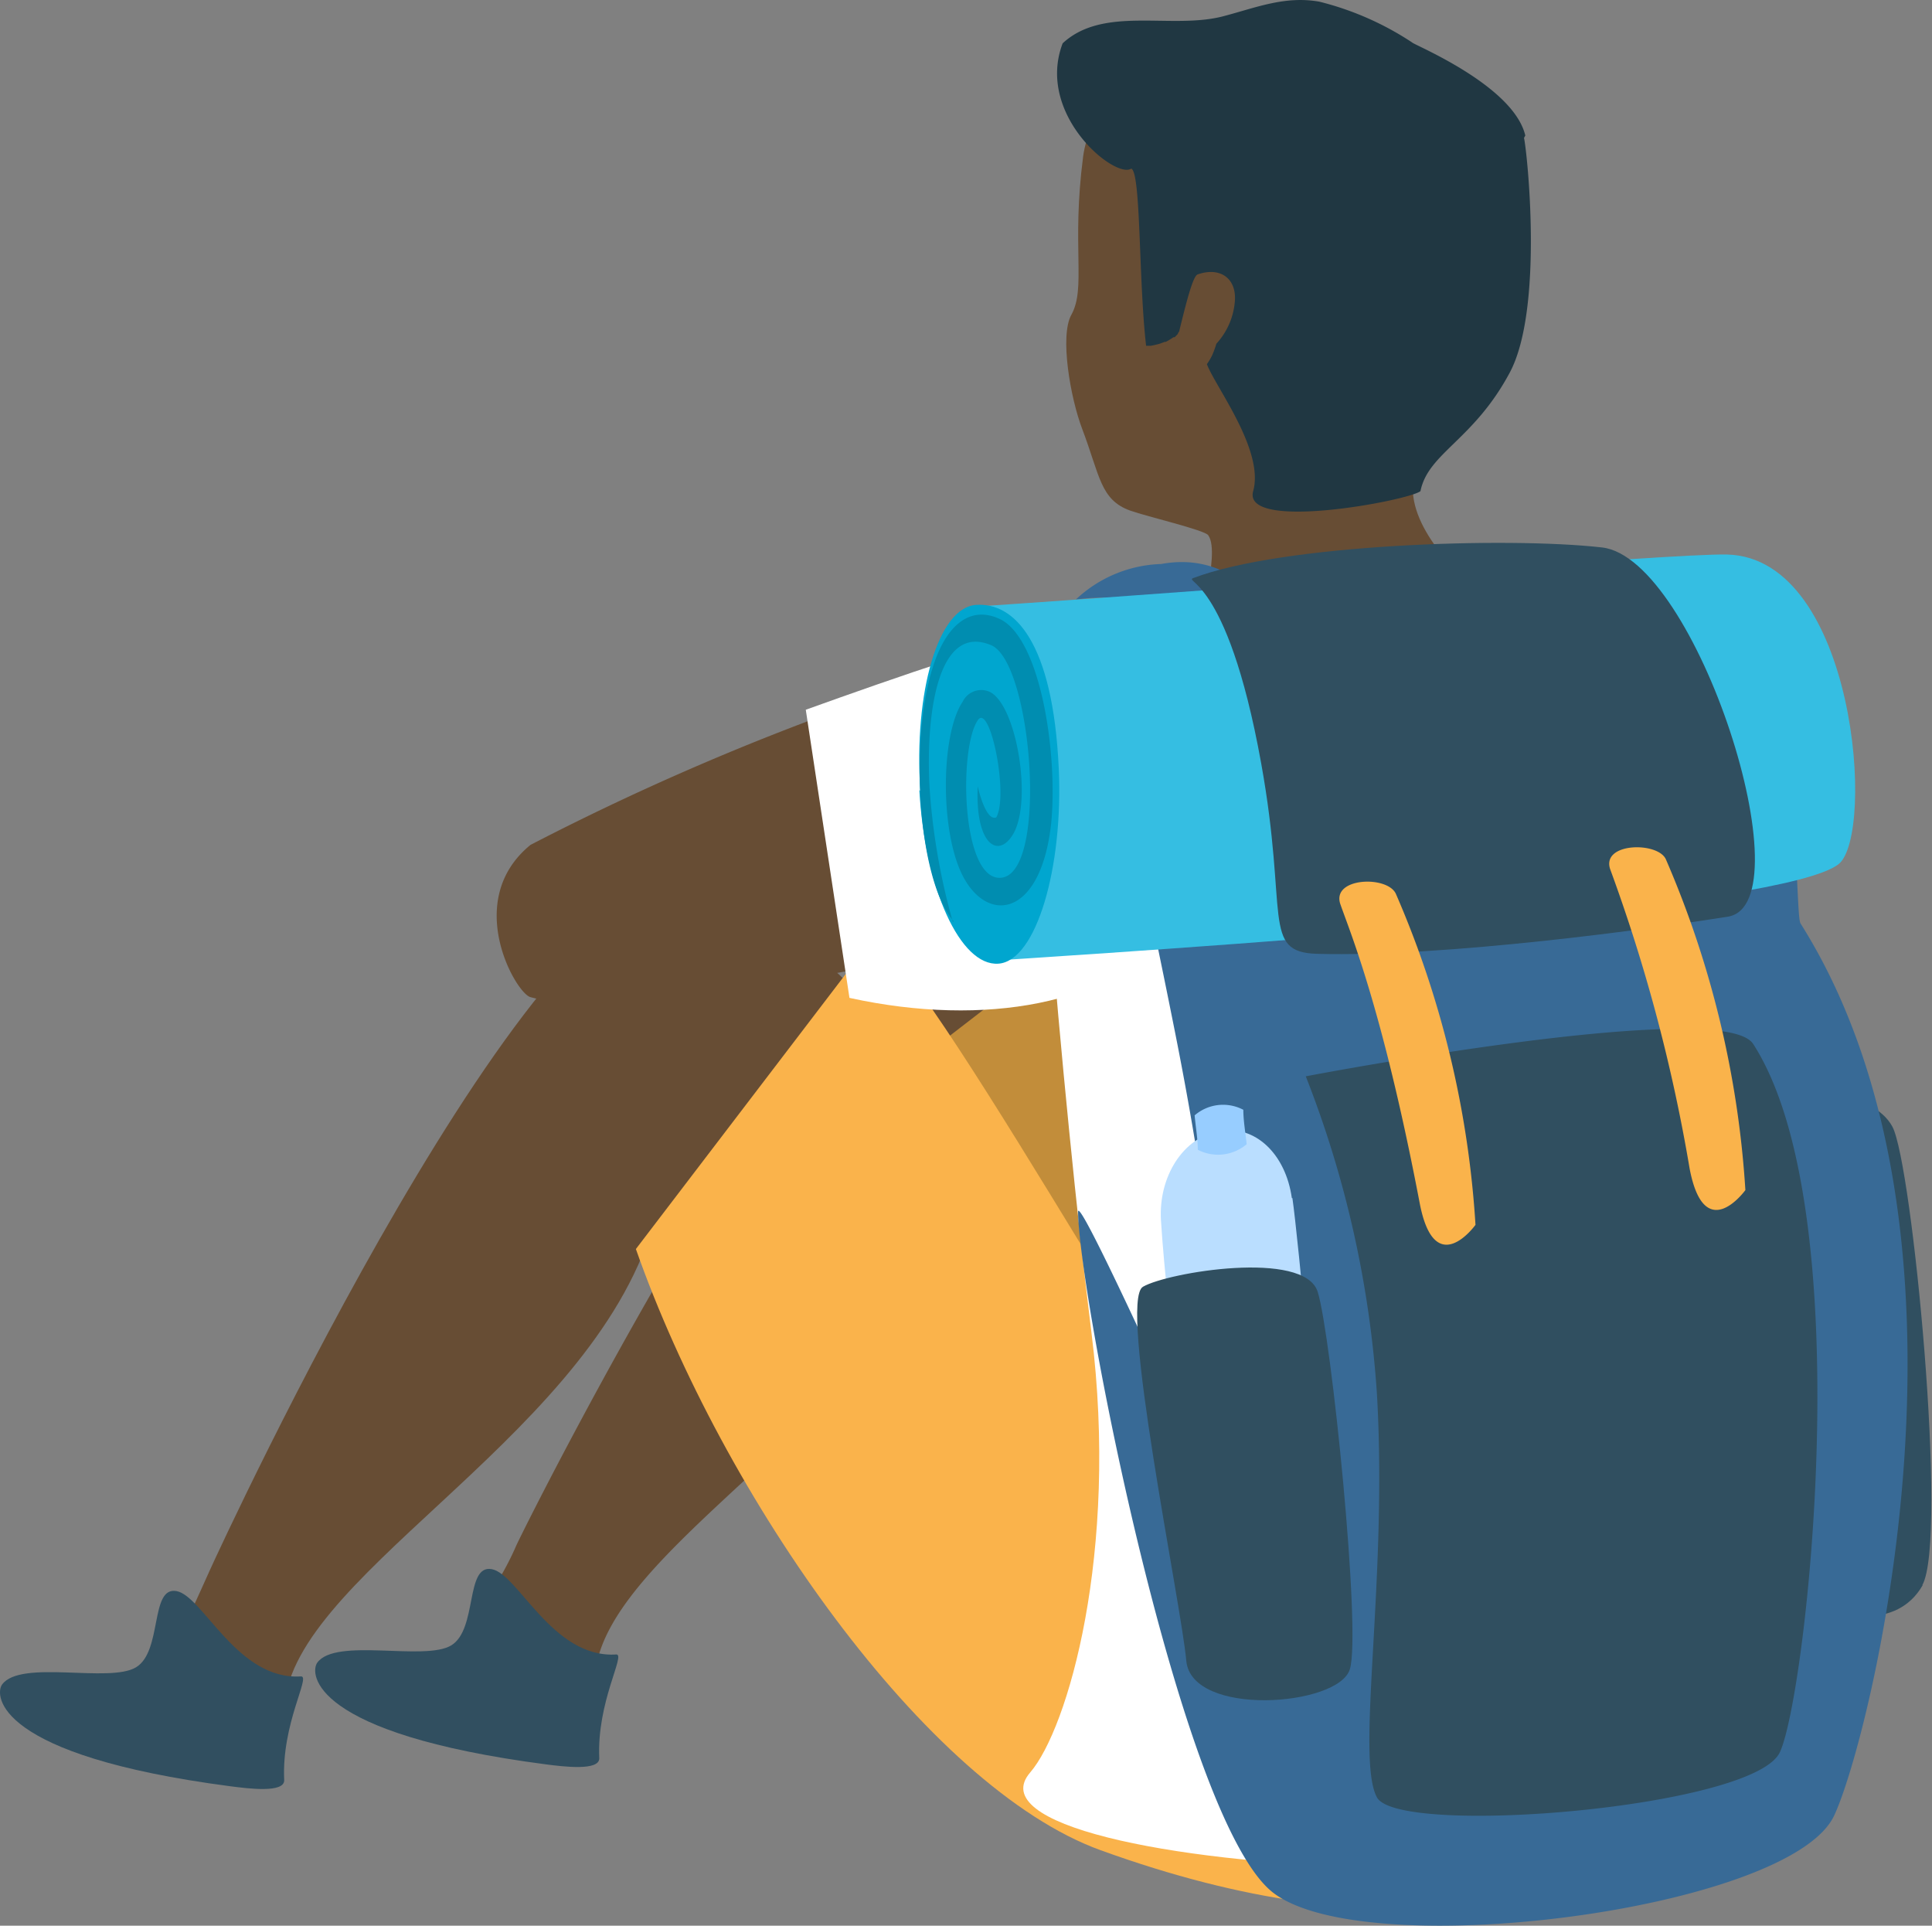 <svg xmlns="http://www.w3.org/2000/svg" viewBox="0 0 103.94 103.59"><rect x="0" y="0" width="103.94" height="103.59" fill="#808080" stroke="none"/><defs><style>.cls-1{fill:#674d34;}.cls-2{fill:#c28d3a;}.cls-3{fill:#314f60;}.cls-4{fill:#fab34b;}.cls-5{fill:#203742;}.cls-6{fill:#fff;}.cls-7{fill:#304f60;}.cls-8{fill:#386a96;}.cls-9{fill:#35bee2;}.cls-10{fill:#00a6cf;}.cls-11{fill:#008db0;}.cls-12{fill:#badeff;}.cls-13{fill:#97cdff;}</style></defs><title>Asset 4</title><g id="Layer_2" data-name="Layer 2"><g id="Layer_1-2" data-name="Layer 1"><path class="cls-1" d="M55.57,45.42c-8.26-1.37-27,36-27.79,37.71a15.61,15.61,0,0,1-2.09,3.49L32,90.37c.17-6.92,15.7-14.12,19.47-25.23.17-.48,4.36,9,5.12,11.92.92,0,17-9.93,16.66-11.46-.73-3.64-9.4-18.8-17.65-20.18"/><path class="cls-2" d="M61.91,47.37c3.83,2.82,34,34.94,23.86,46.67-17,19.72-39.26-34.78-39.26-34.78Z"/><path class="cls-3" d="M24.28,88.51c1.42-.87.74-4.35,2.17-4.1s3.27,4.82,6.71,4.59c.51,0-1.06,2.55-.92,5.59,0,.68-1.89.45-2.89.32C16.69,93.25,16.66,90,17.07,89.44c1-1.37,5.78-.06,7.21-.93"/><path class="cls-1" d="M37.15,47.72c-8.25-1.38-25.07,35-25.88,36.79C10.19,86.89,8.92,90,7.44,90.74l7.86,1.32c0-7,15.84-14.37,19.64-25.55.16-.48,7.47,9.85,8.23,12.75.92,0,13.55-9.23,13.24-10.76-.73-3.63-11-19.41-19.26-20.78"/><path class="cls-4" d="M47,50.43c3.83,2.83,18.7,30.5,22.59,33.74C72.3,86.46,96.07,87,97.29,87.61c0,0-6.73,23.27-38.08,11.92-9.38-3.4-20.31-19-25-32.34Z"/><path class="cls-3" d="M7.32,89.69c1.43-.87.74-4.35,2.17-4.1s3.27,4.82,6.71,4.59c.52,0-1.06,2.55-.91,5.59,0,.69-1.9.45-2.9.32C-.27,94.43-.29,91.18.11,90.62c1-1.37,5.78-.06,7.21-.93"/><path class="cls-1" d="M73.74,2.42c5.65,1.39,7.14,4.82,8,9.47,1.16,6.19-5.32,11.33-5.7,13.87s2.32,5.15,4.63,7.19C76.37,36,65.05,34.42,65,34.41c-.87-.27.74-4.58,0-5.62-.2-.28-3.29-1-4.19-1.32-1.62-.58-1.63-1.87-2.59-4.4-.63-1.65-1.22-5-.58-6.14.8-1.45,0-3.64.63-8.5s8.19-7.81,15.47-6"/><path class="cls-5" d="M82.06,7.29c-.64-2.7-6-4.88-6.08-5a16.1,16.1,0,0,0-5-2.2c-1.86-.33-3.43.33-5.19.79C63,1.6,59.37.29,57.17,2.33,55.71,6.17,60,9.65,60.86,9.07c.53.2.39,6,.8,9.53h.13l.13,0a4.54,4.54,0,0,0,.5-.12l.24-.09.06,0a3.45,3.45,0,0,0,.41-.25l.07,0,.17-.18,0,0v0c0-.05.05-.09.07-.14.37-1.51.74-3,1-3.06,1.18-.41,2.05.19,2,1.36a3.81,3.81,0,0,1-1,2.37,5.07,5.07,0,0,1-.24.65,3.35,3.35,0,0,1-.27.45c.45,1.21,3.1,4.63,2.49,6.83s8.37.51,9,0c.41-2.05,2.86-2.74,4.8-6.37,1.84-3.43.94-11.9.77-12.63"/><path class="cls-6" d="M96.51,95.48c3.21-18,3.78-35-4-52.4-4.42-9.86-12.44-12.51-12.81-12.53-2.27-.12-8.7-.38-13.27,1-1.75.51-7.27,1.18-10.29,2.57-1.16.53,1.07,25.47,2.58,37.57C60.2,83.55,57.44,93,55.43,95.34c-4.92,5.65,39.69,7.94,41.08.14"/><path class="cls-1" d="M45.62,38a140.36,140.36,0,0,0-17.08,7.45c-3.67,3-.78,8,0,8.19,3.35.93,11.35-.3,19-1.77Z"/><path class="cls-6" d="M58.13,33.49c-3.44.69-10.08,3-14.78,4.69l2.35,15.5c7.38,1.62,14.07.26,17.11-3.43,2.8-3.39,3.52-18.4-4.68-16.76"/><path class="cls-7" d="M103.44,85.27c-1.43,2.52-4.64,1.46-4.64,1.46S99.6,72.31,97,60.61c-.5-2.24,3.74-2,4.81,0s3,22.15,1.61,24.66"/><path class="cls-8" d="M59.06,34.3c-.44,1.35.84,4.61,4.14,21.15s2.55,23.24,2.88,26.49C66.1,82.14,58,64,58,65.19c0,4.17,5.49,32.77,10.5,36.63s27.76.92,30.17-4.14c1.9-4,8.78-31.22-1.8-48-.41-.64.48-15.15-6.66-18.82-.44-.23-5.31.41-7,.3-.47,0-.33-2.61-6.47-1-.35.09-.11,1-.49,1-5.52,0-8.66-.4-9.7-.19-.41.08-1.61-1.08-4.08-.63a7,7,0,0,0-4.59,1.91,11,11,0,0,1,2.1-.08c.84.2,1.26.82,1.11.87-.8.3-1.88.86-2,1.26"/><path class="cls-9" d="M53.41,51.68c15.27-1,42.53-2.89,45.5-5.19,2-1.57.93-16.49-6-16.66-3-.07-25.3,1.79-40.56,2.81-3.71,5.52-3.23,14,1.07,19"/><path class="cls-10" d="M49.46,42.51c.3,5.29,2.2,9.47,4.25,9.33s3.5-5.21,3.25-10.51c-.32-6.86-2.41-8.93-4.45-8.79s-3.35,4.68-3,10"/><path class="cls-11" d="M51.26,49.59A35.11,35.11,0,0,1,50,42.21c-.19-4.18.56-8.7,3.35-7.49,2.19,1,3.07,12.35.48,12.5-2.11.13-2.26-6.94-1.23-8.47.65-1,1.68,4,1,5.22h0c-.58.24-1-1.67-1-1.67-.14,3.13,1.1,3.92,1.9,2.58,1.06-1.77.19-7-1.27-7.67a1.11,1.11,0,0,0-1.44.54c-1.09,1.61-1.22,6.23-.24,8.81,1.21,3.21,4.41,3.09,5-2.25.37-3.67-.54-9.92-2.74-11-1.36-.65-2.54,0-3.32,1.76-1.67,3.82-1.2,12.22.82,14.49"/><path class="cls-7" d="M64.27,31.06c-.78.31,1.71-.36,3.58,10,1.47,8.13,0,10.16,3,10.25,6.87.19,18.11-1.36,22.12-2,4.23-.72-1.7-19.28-6.78-19.86s-17.22-.18-22,1.65"/><path class="cls-7" d="M74.08,96.69c-1.16-2.13.58-11.6,0-21.67A56.89,56.89,0,0,0,70.25,57.9s22.43-4.3,24.07-1.74c5.8,9,2.86,35.11,1.43,38.11s-20.51,4.55-21.67,2.42"/><path class="cls-4" d="M72.1,48.61c.48,1.41,2.26,5.54,4.28,16.12.81,4.21,3,1.16,3,1.16a52.8,52.8,0,0,0-4.28-17.8c-.44-1-3.44-.9-3,.52"/><path class="cls-4" d="M86.62,46.74A90.17,90.17,0,0,1,90.9,62.86c.8,4.21,3,1.16,3,1.16a53.08,53.08,0,0,0-4.28-17.8c-.44-.95-3.45-.9-3,.52"/><path class="cls-12" d="M69.53,64.45c.29,2,1.55,14.57,1,16.17-.22.68-1.58,1.18-3.34,1.48-1.34.23-2.77-.08-2.9-.93-.16-1-1.48-10-1.83-15.5-.15-2.38,1.2-4.49,3.14-4.83s3.57,1.25,3.9,3.61"/><path class="cls-13" d="M67.07,61.55a2.37,2.37,0,0,1-2.63.3c0-.58-.11-1.2-.17-1.85a2.34,2.34,0,0,1,2.62-.3c0,.57.11,1.2.18,1.85"/><path class="cls-7" d="M72.62,89.8c-.62,2-8.53,2.59-8.8-.47S60.15,70,61.49,69.22s8.68-2,9.4.27,2.36,18.3,1.73,20.31"/></g></g></svg>